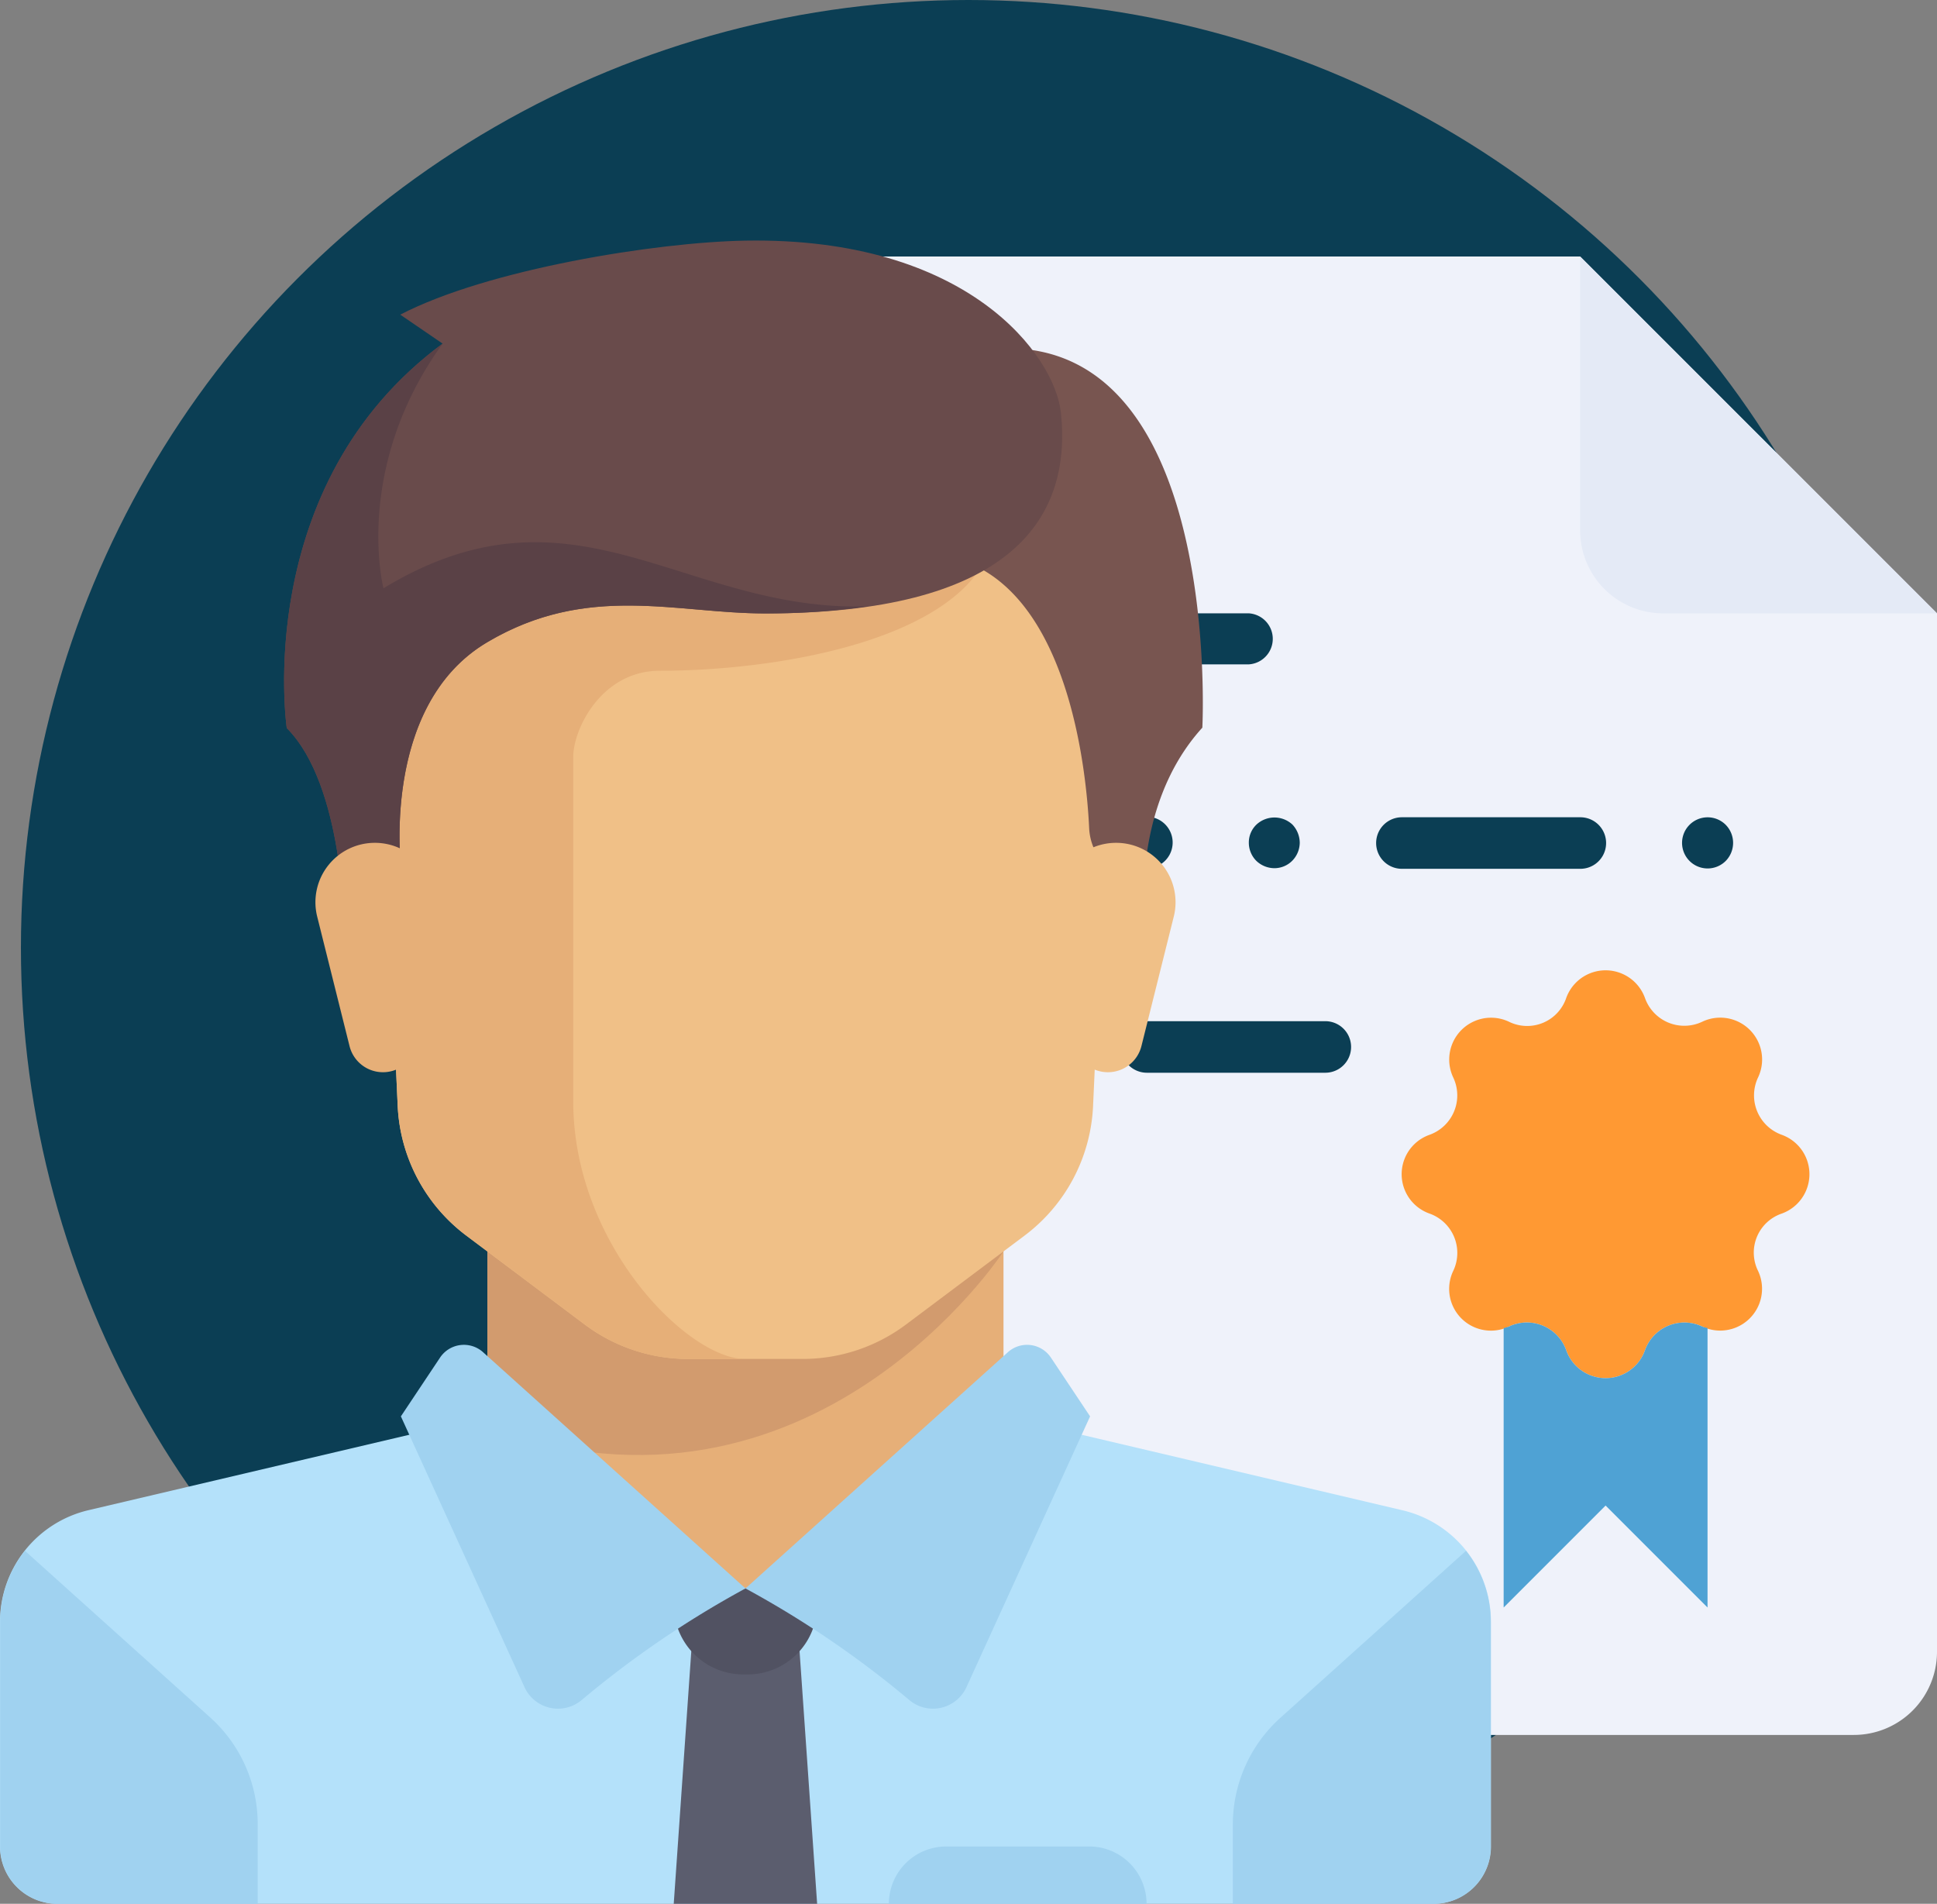 <svg xmlns="http://www.w3.org/2000/svg" viewBox="0 0 187.91 184.66">
  <rect x="0" y="0" width="187.91" height="184.66" fill="#808080" stroke="none"/>
  <title>dist1</title>
  <g id="Layer_2" data-name="Layer 2">
    <g id="Layer_1-2" data-name="Layer 1">
      <circle cx="93.95" cy="91.92" r="91.92" fill="#0b3e54"/>
      <g>
        <path d="M187.91,59.49,153.29,24.88H76.64v143.4H179.83a8.07,8.07,0,0,0,8.08-8.07Z" fill="#eff2fa"/>
        <path d="M153.29,24.88V51.44a8.05,8.05,0,0,0,8.06,8.05h26.56Z" fill="#e4eaf6"/>
        <g>
          <path d="M98.9,64.44h22.25a2.48,2.48,0,0,0,0-4.95H98.9a2.48,2.48,0,1,0,0,4.95Z" fill="#0b3e54"/>
          <path d="M98.9,84.22h12.36a2.48,2.48,0,0,0,0-5H98.9a2.48,2.48,0,1,0,0,5Z" fill="#0b3e54"/>
          <path d="M153.29,79.27H136a2.48,2.48,0,0,0,0,5h17.31a2.48,2.48,0,0,0,0-5Z" fill="#0b3e54"/>
          <path d="M121.87,80a2.4,2.4,0,0,0-.72,1.73,2.49,2.49,0,0,0,.72,1.76,2.55,2.55,0,0,0,1.75.72,2.44,2.44,0,0,0,1.76-.74,2.53,2.53,0,0,0,.71-1.74,2.61,2.61,0,0,0-.71-1.75A2.56,2.56,0,0,0,121.87,80Z" fill="#0b3e54"/>
          <path d="M167.41,80a2.48,2.48,0,1,0,0,3.51,2.5,2.5,0,0,0,0-3.51Z" fill="#0b3e54"/>
          <path d="M128.57,99.05H111.26a2.48,2.48,0,0,0,0,5h17.31a2.48,2.48,0,0,0,0-5Z" fill="#0b3e54"/>
          <path d="M97.14,99.77a2.43,2.43,0,0,0-.72,1.75,2.48,2.48,0,0,0,4.23,1.76,2.5,2.5,0,0,0,0-3.51A2.58,2.58,0,0,0,97.14,99.77Z" fill="#0b3e54"/>
        </g>
        <path d="M159.58,96.8h0a4.05,4.05,0,0,0,5.56,2.3h0a4.06,4.06,0,0,1,5.41,5.41h0a4.06,4.06,0,0,0,2.3,5.56h0a4.06,4.06,0,0,1,0,7.64h0a4,4,0,0,0-2.3,5.56h0a4.06,4.06,0,0,1-5.41,5.4h0a4.06,4.06,0,0,0-5.56,2.3h0a4.05,4.05,0,0,1-7.64,0h0a4.05,4.05,0,0,0-5.56-2.3h0a4.05,4.05,0,0,1-5.4-5.4h0a4.05,4.05,0,0,0-2.3-5.56h0a4.05,4.05,0,0,1,0-7.64h0a4.06,4.06,0,0,0,2.3-5.56h0a4.06,4.06,0,0,1,5.4-5.41h0a4,4,0,0,0,5.56-2.3h0A4.06,4.06,0,0,1,159.58,96.8Z" fill="#FF9933"/>
        <path d="M165.14,128.67a4.06,4.06,0,0,0-5.56,2.3,4.05,4.05,0,0,1-7.64,0,4.05,4.05,0,0,0-5.56-2.3,4.91,4.91,0,0,1-.51.15v27.1l9.89-9.89,9.89,9.89v-27.1C165.48,128.76,165.32,128.75,165.14,128.67Z" fill="#4fA2D4"/>
      </g>
      <g>
        <polygon points="97.35 137.38 97.35 117.91 47.29 117.91 47.29 137.38 72.32 159.63 97.35 137.38" fill="#e6af78"/>
        <path d="M136.06,146.49l-34.42-8.1a5.37,5.37,0,0,1-1.44-.58L72.32,154.07,45.53,137A5.63,5.63,0,0,1,43,138.39L8.58,146.48A11.13,11.13,0,0,0,0,157.32V179.1a5.56,5.56,0,0,0,5.56,5.56H139.07a5.56,5.56,0,0,0,5.57-5.56V157.32A11.12,11.12,0,0,0,136.06,146.49Z" fill="#b4e1fa"/>
        <path d="M47.29,117.91v20.54c31.53,11.36,50.06-17.07,50.06-17.07v-3.47Z" fill="#d29b6e"/>
        <path d="M36.16,53.93l2.42,53.33a16.69,16.69,0,0,0,6.66,12.59l11.5,8.63a16.75,16.75,0,0,0,10,3.33H77.88a16.7,16.7,0,0,0,10-3.33l11.51-8.63a16.65,16.65,0,0,0,6.65-12.59l2.43-53.33Z" fill="#f0c087"/>
        <path d="M64,65.06c11.13,0,27.82-2.78,31.78-11.12H36.16l2.42,53.32a16.69,16.69,0,0,0,6.66,12.59l11.5,8.63a16.67,16.67,0,0,0,10,3.34h5.56c-5.56,0-16.69-11.13-16.69-25V73.41C55.63,70.62,58.41,65.06,64,65.06Z" fill="#e6af78"/>
        <g>
          <path d="M124.22,166.61l18-16.19a11.11,11.11,0,0,1,2.4,6.9V179.1a5.56,5.56,0,0,1-5.57,5.56H119.6V177A13.91,13.91,0,0,1,124.22,166.61Z" fill="#a0d2f0"/>
          <path d="M20.42,166.61l-18-16.19a11.11,11.11,0,0,0-2.4,6.9V179.1a5.56,5.56,0,0,0,5.56,5.56H25V177A13.9,13.9,0,0,0,20.42,166.61Z" fill="#a0d2f0"/>
        </g>
        <polygon points="79.27 184.66 65.36 184.66 67.1 159.63 77.53 159.63 79.27 184.66" fill="#5b5d6e"/>
        <path d="M79.27,154.07H65.36v1.6a6.74,6.74,0,0,0,6.74,6.74h.43a6.73,6.73,0,0,0,6.74-6.74v-1.6Z" fill="#515262"/>
        <g>
          <path d="M46.9,131.19l25.42,22.88a95.67,95.67,0,0,0-15.91,10.84,3.57,3.57,0,0,1-5.52-1.25l-12-26.28,3.78-5.67A2.78,2.78,0,0,1,46.9,131.19Z" fill="#a0d2f0"/>
          <path d="M97.74,131.19,72.32,154.07a95.67,95.67,0,0,1,15.91,10.84,3.57,3.57,0,0,0,5.52-1.25l12-26.28-3.78-5.67A2.78,2.78,0,0,0,97.74,131.19Z" fill="#a0d2f0"/>
        </g>
        <path d="M89.18,35.51l2.61,18.43c11.9,2.38,13.62,21.06,13.87,26.39a5.5,5.5,0,0,0,.87,2.72l4.55,7s-1.56-11.64,5.56-19.47C116.64,70.62,119.08,24.38,89.18,35.51Z" fill="#785550"/>
        <path d="M113.87,88.9l-3.14,12.57a3.35,3.35,0,0,1-3.25,2.53h0a3.34,3.34,0,0,1-3.32-2.93l-1.6-12.85a5.75,5.75,0,0,1,5.71-6.47h0A5.76,5.76,0,0,1,113.87,88.9Z" fill="#f0c087"/>
        <path d="M38.83,30.52l4.11,2.81C24.34,47.07,27.82,70.62,27.82,70.62c5.56,5.57,5.56,19.47,5.56,19.47l5.56-5.56s-2.15-16.07,8.35-22.25C57,56.54,65.54,59.5,74.23,59.5c23.3,0,29.82-8.78,28.69-19.47-.59-5.53-9-17.06-30.6-16.69C63.62,23.49,47.29,26.12,38.83,30.52Z" fill="#694b4b"/>
        <path d="M37.2,57.06s-3-11.64,5.74-23.73C24.34,47.07,27.82,70.62,27.82,70.62c5.56,5.57,5.56,19.47,5.56,19.47l5.56-5.56s-2.15-16.07,8.35-22.25C57,56.54,65.54,59.5,74.23,59.5a69,69,0,0,0,10-.69C66.32,59.41,55.75,45.82,37.2,57.06Z" fill="#5a4146"/>
        <path d="M30.77,88.9l3.14,12.57A3.34,3.34,0,0,0,37.16,104h0a3.35,3.35,0,0,0,3.32-2.93l1.6-12.85a5.75,5.75,0,0,0-5.71-6.47h0A5.76,5.76,0,0,0,30.77,88.9Z" fill="#e6af78"/>
        <path d="M105.7,179.1H91.79a5.56,5.56,0,0,0-5.56,5.56h25A5.56,5.56,0,0,0,105.7,179.1Z" fill="#a0d2f0"/>
      </g>
    </g>
  </g>
</svg>
